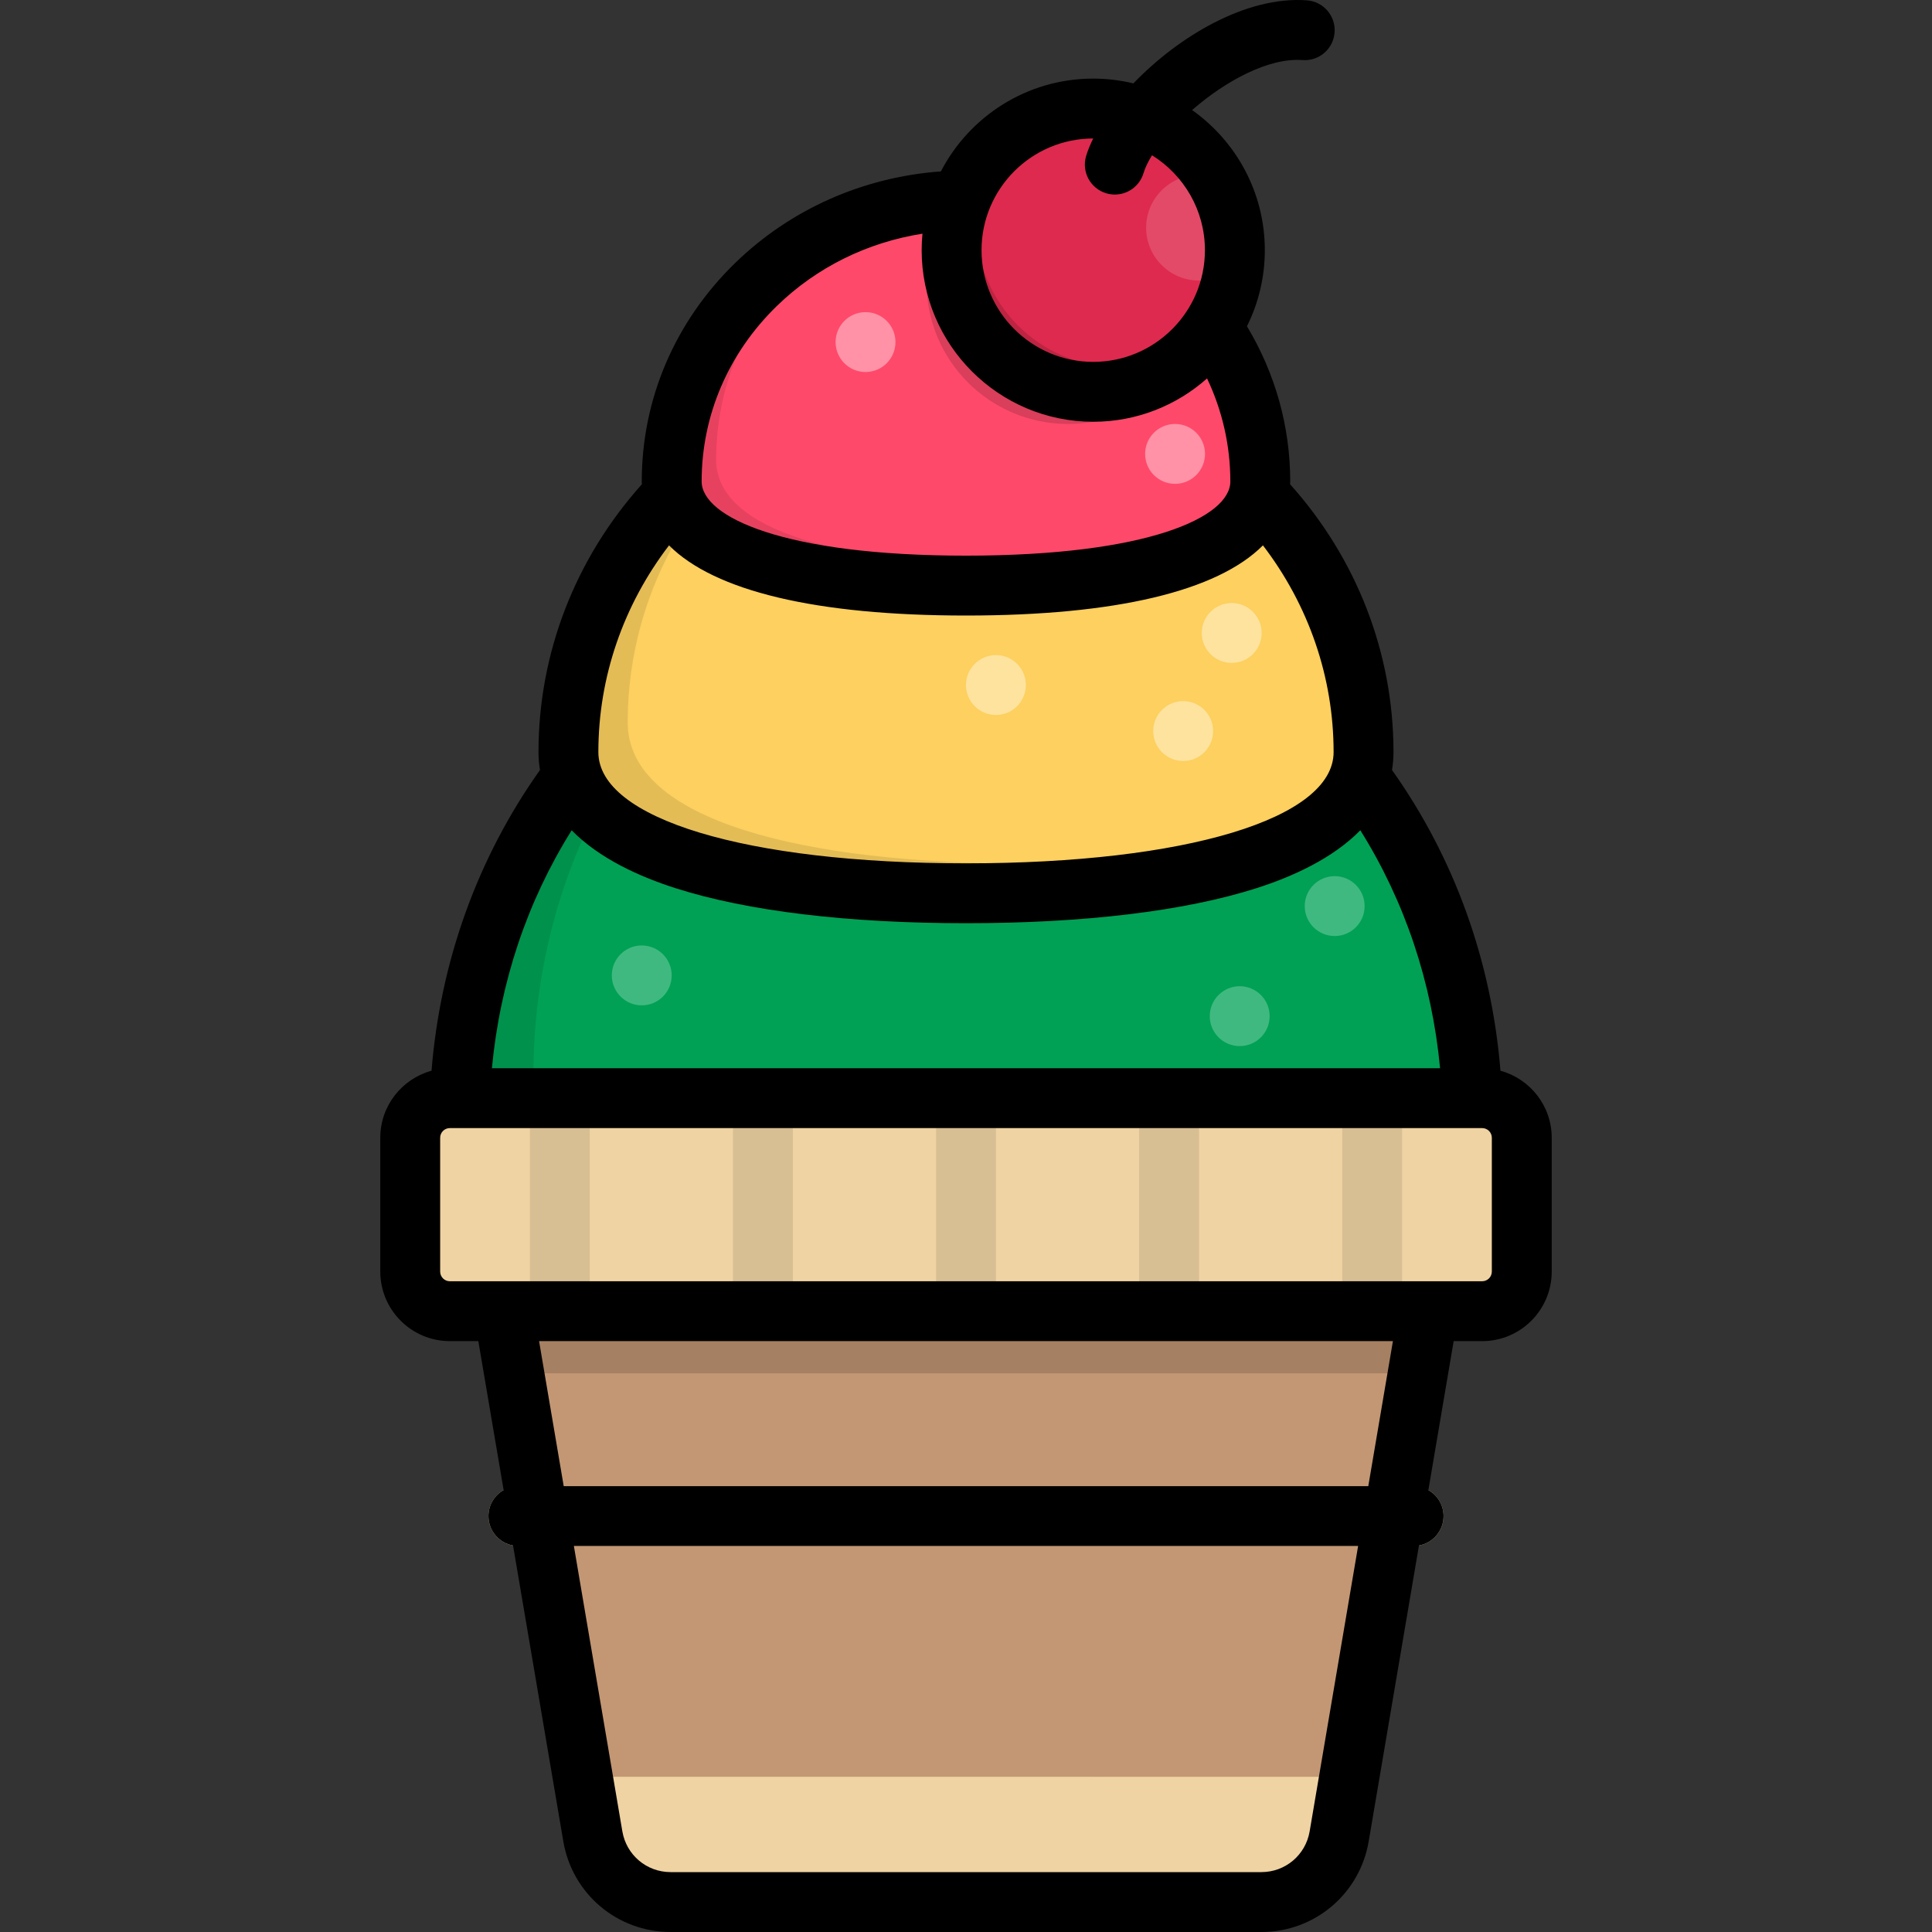 <?xml version="1.0" encoding="iso-8859-1"?>
<!-- Uploaded to: SVG Repo, www.svgrepo.com, Generator: SVG Repo Mixer Tools -->
<svg version="1.1" id="Layer_1" xmlns="http://www.w3.org/2000/svg" xmlns:xlink="http://www.w3.org/1999/xlink" 
	 viewBox="0 0 512.002 512.002" xml:space="preserve">
<rect x="0" y="0" width="512.002" height="512.002" fill="#333333" stroke="none"/>
<path style="fill:#00A155;" d="M255.997,351.402c74.162,0,134.282-16.208,134.282-53.975c0-80.454-60.12-145.674-134.282-145.674
	s-134.282,65.221-134.282,145.674C121.716,335.194,181.836,351.402,255.997,351.402z"/>
<path style="opacity:0.1;enable-background:new    ;" d="M275.634,339.059c-74.162,0-134.282-16.208-134.282-53.975
	c0-49.467,22.733-93.167,57.478-119.498c-45.571,23.296-77.115,73.568-77.115,131.841c0,37.767,60.12,53.975,134.282,53.975
	c54.405,0,101.251-8.724,122.35-28.281C353.716,334.05,316.846,339.059,275.634,339.059z"/>
<path style="fill:#FDD05F;" d="M255.997,236.726c58.188,0,105.359-11.232,105.359-37.403c0-55.753-47.171-100.949-105.359-100.949
	S150.638,143.57,150.638,199.323C150.638,225.495,197.809,236.726,255.997,236.726z"/>
<path style="opacity:0.1;enable-background:new    ;" d="M271.707,228.872c-58.188,0-105.359-11.232-105.359-37.403
	c0-35.891,19.552-67.405,49.004-85.305c-38.008,15.242-64.713,51.21-64.713,93.159c0,26.172,47.171,37.403,105.359,37.403
	c40.962,0,76.464-5.566,93.894-17.993C330.612,225.679,302.726,228.872,271.707,228.872z"/>
<path style="fill:#FF496A;" d="M255.997,155.187c43.072,0,77.99-8.29,77.99-27.605c0-41.147-34.917-74.504-77.99-74.504
	c-43.072,0-77.99,33.357-77.99,74.504C178.008,146.898,212.925,155.187,255.997,155.187z"/>
<path style="opacity:0.15;enable-background:new    ;" d="M255.997,53.078c-1.199,0-2.389,0.035-3.575,0.087
	c-4.335,6.121-6.89,13.591-6.89,21.661c0,20.73,16.805,37.535,37.535,37.535c17.479,0,32.167-11.947,36.344-28.122
	C305.261,65.377,282.14,53.078,255.997,53.078z"/>
<path style="opacity:0.1;enable-background:new    ;" d="M267.78,149.429c-43.072,0-77.99-8.29-77.99-27.605
	c0-26.681,14.69-50.072,36.754-63.232c-28.468,11.103-48.537,37.801-48.537,68.99c0,19.316,34.917,27.605,77.99,27.605
	c30.094,0,56.19-4.053,69.193-13.081C310.937,147.12,290.496,149.429,267.78,149.429z"/>
<path style="fill:#C39774;" d="M383.333,319.252H128.669l28.441,167.417c1.707,10.046,10.411,17.397,20.602,17.397H334.29
	c10.191,0,18.896-7.35,20.602-17.397L383.333,319.252z"/>
<path style="fill:#F0D3A3;" d="M154.426,470.871l2.683,15.798c1.707,10.046,10.411,17.397,20.602,17.397H334.29
	c10.191,0,18.896-7.35,20.602-17.397l2.683-15.798H154.426z"/>
<polygon style="opacity:0.15;enable-background:new    ;" points="128.669,319.252 136.26,363.938 375.742,363.938 383.333,319.252 
	"/>
<path style="fill:#F0D3A3;" d="M392.792,291.025H119.211c-5.797,0-10.497,4.7-10.497,10.497v35.463
	c0,5.797,4.7,10.497,10.497,10.497h273.581c5.797,0,10.497-4.7,10.497-10.497v-35.463
	C403.289,295.723,398.589,291.025,392.792,291.025z"/>
<g style="opacity:0.1;">
	<rect x="248.07" y="291.027" width="15.871" height="56.457"/>
	<rect x="194.247" y="291.027" width="15.871" height="56.457"/>
	<rect x="140.425" y="291.027" width="15.871" height="56.457"/>
	<rect x="301.883" y="291.027" width="15.871" height="56.457"/>
	<rect x="355.705" y="291.027" width="15.871" height="56.457"/>
</g>
<circle style="fill:#DE2A4E;" cx="289.715" cy="66.298" r="37.535"/>
<path style="opacity:0.15;enable-background:new    ;" d="M296.303,97.251c-20.73,0-37.535-16.805-37.535-37.535
	c0-8.687,2.959-16.678,7.913-23.038c-8.819,6.869-14.497,17.578-14.497,29.622c0,20.73,16.805,37.535,37.535,37.535
	c12.044,0,22.754-5.679,29.622-14.496C312.98,94.293,304.99,97.251,296.303,97.251z"/>
<path style="opacity:0.15;fill:#FFFFFF;enable-background:new    ;" d="M321.899,46.973c-1.314-0.408-2.71-0.628-4.158-0.628
	c-7.733,0-14.002,6.269-14.002,14.002s6.269,14.002,14.002,14.002c3.54,0,6.763-1.324,9.228-3.489
	c0.181-1.496,0.286-3.015,0.286-4.56C327.254,59.23,325.297,52.618,321.899,46.973z"/>
<path style="fill:#F0D3A3;" d="M374.622,409.714H137.38c-4.382,0-7.935-3.553-7.935-7.935s3.553-7.935,7.935-7.935h237.242
	c4.384,0,7.935,3.553,7.935,7.935S379.006,409.714,374.622,409.714z"/>
<g>
	<circle style="opacity:0.4;fill:#FFFFFF;enable-background:new    ;" cx="313.553" cy="193.739" r="7.935"/>
	<circle style="opacity:0.4;fill:#FFFFFF;enable-background:new    ;" cx="326.419" cy="167.743" r="7.935"/>
	<circle style="opacity:0.4;fill:#FFFFFF;enable-background:new    ;" cx="263.93" cy="181.54" r="7.935"/>
	<circle style="opacity:0.25;fill:#FFFFFF;enable-background:new    ;" cx="353.706" cy="240.124" r="7.935"/>
	<circle style="opacity:0.25;fill:#FFFFFF;enable-background:new    ;" cx="328.535" cy="269.295" r="7.935"/>
	<circle style="opacity:0.25;fill:#FFFFFF;enable-background:new    ;" cx="170.071" cy="258.492" r="7.935"/>
	<circle style="opacity:0.4;fill:#FFFFFF;enable-background:new    ;" cx="311.405" cy="120.29" r="7.935"/>
	<circle style="opacity:0.4;fill:#FFFFFF;enable-background:new    ;" cx="229.375" cy="90.654" r="7.935"/>
</g>
<path d="M397.639,283.757c-2.364-29.099-12.227-56.445-28.741-79.692c0.25-1.52,0.394-3.096,0.394-4.743
	c0-26.175-9.705-51.235-27.4-70.989c0.007-0.252,0.032-0.497,0.032-0.752c0-14.517-3.957-28.626-11.466-41.114
	c3.024-6.083,4.734-12.928,4.734-20.168c0-15.325-7.629-28.893-19.279-37.134c8.751-7.622,20.211-13.919,29.271-13.247
	c4.389,0.334,8.177-2.957,8.499-7.328c0.324-4.371-2.957-8.177-7.328-8.499c-16.066-1.195-34.07,9.593-45.989,22.009
	c-3.417-0.823-6.98-1.271-10.646-1.271c-17.549,0-32.796,10-40.374,24.593c-20.634,1.512-39.825,10.005-54.488,24.244
	c-15.983,15.522-24.785,36.089-24.785,57.914c0,0.254,0.024,0.5,0.032,0.752c-17.695,19.754-27.401,44.814-27.401,70.989
	c0,1.646,0.144,3.222,0.394,4.743c-16.514,23.247-26.377,50.593-28.741,79.694c-7.813,2.138-13.578,9.281-13.578,17.762v35.463
	c0,10.164,8.269,18.432,18.432,18.432h7.552l6.705,39.464c-2.401,1.365-4.023,3.94-4.023,6.898c0,3.899,2.814,7.133,6.52,7.802
	l13.322,78.417c2.363,13.909,14.317,24.004,28.425,24.004H334.29c14.108,0,26.062-10.095,28.425-24.004l13.322-78.417
	c3.706-0.669,6.52-3.903,6.52-7.802c0-2.958-1.622-5.534-4.023-6.898l6.705-39.464h7.552c10.163,0,18.432-8.269,18.432-18.432
	v-35.463C411.224,293.037,405.455,285.893,397.639,283.757z M289.709,36.7c-0.783,1.588-1.42,3.138-1.868,4.62
	c-1.271,4.194,1.1,8.624,5.296,9.895c0.766,0.232,1.54,0.343,2.302,0.343c3.406,0,6.554-2.21,7.591-5.638
	c0.445-1.47,1.224-3.083,2.268-4.774c8.409,5.227,14.021,14.545,14.021,25.154c0,16.321-13.278,29.6-29.601,29.6
	c-16.321,0-29.6-13.278-29.6-29.6C260.119,49.982,273.393,36.706,289.709,36.7z M205.914,81.053
	c10.533-10.229,23.955-16.838,38.55-19.124c-0.138,1.439-0.215,2.896-0.215,4.371c0,25.073,20.397,45.471,45.471,45.471
	c11.567,0,22.131-4.348,30.165-11.485c4.051,8.538,6.168,17.812,6.168,27.297c0,9.474-21.923,19.67-70.054,19.67
	s-70.054-10.196-70.054-19.67C185.943,110.084,193.035,93.559,205.914,81.053z M177.302,144.531
	c12.07,12.108,38.988,18.592,78.695,18.592s66.625-6.484,78.696-18.592c12.127,15.848,18.727,34.949,18.727,54.792
	c0,17.626-39.152,29.469-97.424,29.469s-97.424-11.843-97.424-29.469C158.574,179.479,165.175,160.378,177.302,144.531z
	 M151.497,220.031c7.289,7.46,17.971,12.301,27.591,15.368c19.004,6.059,45.599,9.262,76.91,9.262
	c31.311,0,57.907-3.203,76.91-9.262c9.619-3.067,20.302-7.908,27.591-15.368c11.794,18.837,18.993,40.322,21.138,63.058H130.36
	C132.504,260.353,139.703,238.867,151.497,220.031z M347.07,485.339c-1.063,6.253-6.437,10.791-12.779,10.791H177.712
	c-6.342,0-11.717-4.539-12.779-10.791l-12.848-75.626h207.831L347.07,485.339z M362.612,393.843H149.39l-6.528-38.427H369.14
	L362.612,393.843z M395.353,336.983c0,1.412-1.149,2.562-2.562,2.562H119.211c-1.412,0-2.562-1.149-2.562-2.562V301.52
	c0-1.412,1.149-2.562,2.562-2.562h273.581c1.412,0,2.562,1.149,2.562,2.562V336.983z"/>
</svg>